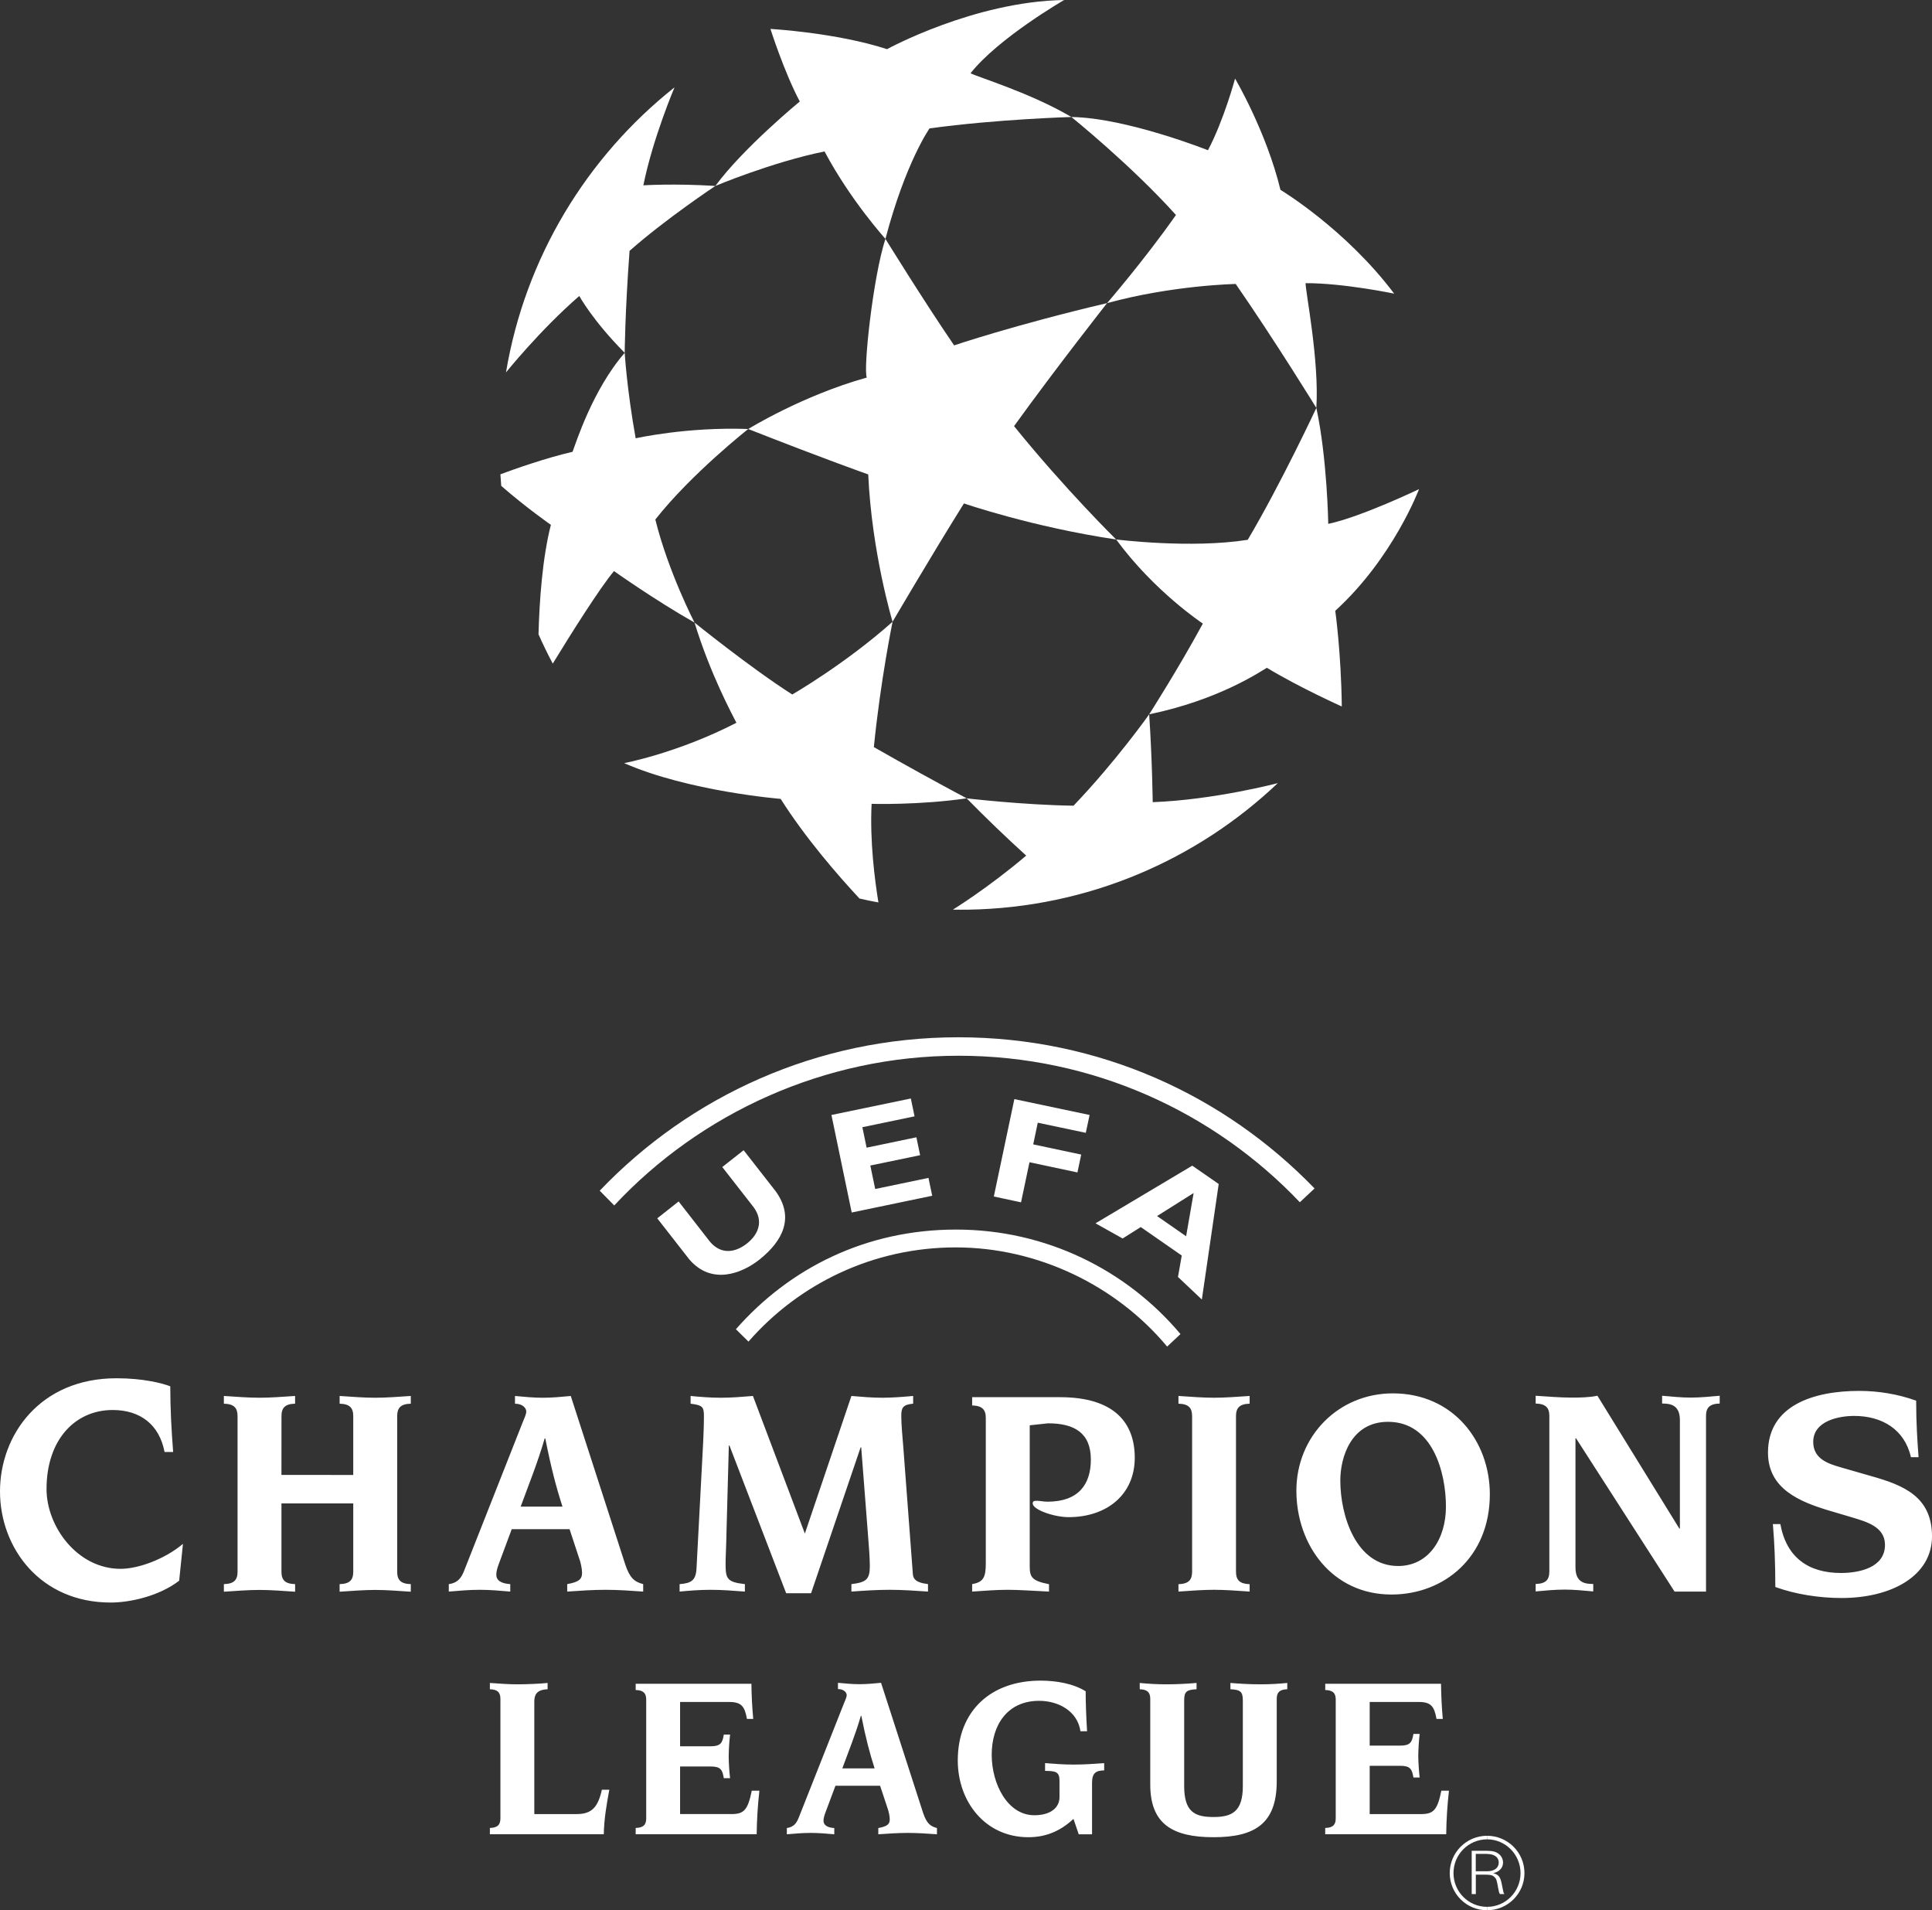 <svg xmlns="http://www.w3.org/2000/svg" id="Calque_1" data-name="Calque 1" viewBox="0 0 2197.6 2172.4"><rect x="0" y="0" width="2197.6" height="2172.4" fill="#333333" stroke="none"/><defs><style>      .cls-1 {        fill: #fff;        fill-rule: evenodd;      }    </style></defs><path class="cls-1" d="M937.88,172.22c-60.17,12.29-124.18,39.24-124.18,39.24,31.7-43.17,96.03-96.05,96.03-96.05-17.7-33.26-33.37-82.5-33.37-82.5,0,0,74.4,4.08,132.63,22.99,0,0,98.94-54.23,201.45-55.9,0,0-74.72,43.14-106.47,83.31,8.42,4.43,68.18,22.31,114.73,49.75,0,0-84.14,2.38-161.36,12.95,0,0-27.19,38.35-50.17,125.63-.01,0-39.6-43.61-69.28-99.41h0Z"></path><path class="cls-1" d="M1337.62,244.49c-50.95-56.67-118.94-111.43-118.94-111.43,62.54.89,155.35,37.79,155.35,37.79,18.14-34.29,30.84-81.48,30.84-81.48,0,0,35.51,60.1,51.63,126.55,0,0,73.71,44.14,129.34,118.01,0,0-58.04-12.11-100.77-11.9-.13,9.54,15.67,87.94,12.24,141.85,0,0-47.32-76.89-91.71-140.94,0,0-71.36,1.29-146.34,21.78.01,0,42.01-48.51,78.37-100.23h0ZM1419.26,613.89c37.57-63.35,78.06-150,78.06-150,12.42,57.95,13.53,131.88,13.53,131.88,37.28-7.86,103.26-39.51,103.26-39.51,0,0-29.4,78.3-95.29,138.34,0,0,6.67,46.92,7.44,108.82,0,0-46.61-20.76-85.25-43.98-8.23,4.79-54.94,36.57-133.85,52.9,0,0,33.41-52.2,61.05-103.19,0,0-55.02-36.24-98.6-95.64,0-.01,84.74,10.69,149.65.37h0Z"></path><path class="cls-1" d="M1153.47,484.61c57.64,71.4,116.13,128.9,116.13,128.9-95.56-14.2-173.15-41-173.15-41-38.81,62.23-81.17,134.57-81.17,134.57,0,0-23.68-78.48-27.69-167.56,0,0-48-16.8-136.47-51.63,0,0,61.03-37.88,134.88-58.54-4.32-8.51,7-114.42,21.16-157.7,0,0,43.07,69.81,78.13,121.13,0,0,68.64-23.28,173.98-48.07-.01,0-57.65,73.15-105.81,139.9h0ZM628.76,754.69c-5.8-10.92-11.21-22.04-16.22-33.35,1.01-37.87,4.39-86.65,14.08-124.48,0,0-27.77-19.27-56.48-44.31-.32-4.35-.7-8.75-.94-13.15,16.49-6.15,51.49-18.52,82.06-25.6,3.5-8.9,22.53-70.24,59.32-112.55,0,0,2.48,41.7,12.48,97.2,0,0,58.07-13.15,128.03-10.58,0,0-64.84,51.06-105.67,102.94,14.81,59.81,44.6,117.22,44.6,117.22-44.53-25.2-91.62-58.57-91.62-58.57-16.54,19.67-49.78,72.72-69.66,105.23h0ZM999.16,1026.27c-7.21-1.3-14.38-2.78-21.51-4.43-24.3-26.06-61.37-68.61-89.68-113.33,0,0-104.43-8.42-178.01-40.65,0,0,60.86-11.44,127.68-45.9-4.32-8.51-29.8-55.5-47.61-113.91,0,0,63.83,51.57,111.12,81.75,0,0,60.1-34.58,114.12-82.72,0,0-13.7,66.54-21.28,142.54,34.9,19.93,70.09,39.36,105.56,58.26-54.49,7.93-108.12,6.27-108.12,6.27-2.12,42.2,3.55,86.56,7.74,112.12h0ZM1453.48,890.58s-72.02,19.03-142.31,21.67c0,0-.53-47.95-4.02-99.9,0,0-37.33,52.98-86.05,103.92-57.54-.83-121.55-8.36-121.55-8.36,21.95,22.34,44.53,44.05,67.72,65.11-43.34,36.84-83.39,61.45-83.39,61.45,5.69.08,11.47.12,17.2.04,136.79-2.24,260.42-56.68,352.41-143.93h0Z"></path><path class="cls-1" d="M575.54,423.55s38.48-47.99,83.39-86.96c0,0,15.01,27.73,51.66,64.67,0,0,.27-45.15,5.52-115.98,41.04-36.28,97.59-73.82,97.59-73.82-46.9-2.98-81.91-.7-81.91-.7,10.88-53.75,35.46-111.43,35.46-111.43-99.72,79.08-169.91,193.7-191.71,324.21h0ZM1582.66,1813.34c-67.23,0-108.06-56.32-108.06-118.08s47.6-110.68,109.72-110.68c68.84,0,110.33,54.66,110.33,114.73,0,71.17-51.61,114.04-112,114.04h0ZM1578.9,1616.93c-41.84,0-54.33,39.82-54.33,66.8,0,39.45,17.56,97.17,65.82,97.17,34.42,0,54.33-30.64,54.33-67.43,0-39.12-15.17-96.53-65.82-96.53h0ZM1171.29,1781.3c0,12.13,2.33,16.5,21.93,20.29v8.4c-21.27-1.01-34.47-2.02-46.92-2.02s-25.66,1.01-40.51,2.02v-8.48c13.13-2.33,15.53-8.08,15.53-23.96v-165c0-9.48-4.06-13.9-15.53-14.24v-9.39h99.87c62.46,0,85.1,29.71,85.1,68.89,0,41.86-31.75,67.54-75.28,67.54-16.53,0-40.8-8.48-40.8-15.57,0-3.02,2.02-3.02,5.05-3.02s7.39,1.01,11.78,1.01c35.43,0,49.31-19.91,49.31-47.92,0-30.42-18.93-41.2-48.66-41.2l-20.87,2.25v160.41h0ZM1355.99,1610.47c0-9.42-4.03-13.85-15.52-14.16v-8.79c14.83,1.01,27.96,2.02,40.48,2.02s25.66-1.01,40.48-2.02v8.79c-11.44.3-15.52,4.74-15.52,14.16v176.87c0,9.48,4.08,13.85,15.52,14.24v8.4c-14.81-1.01-27.99-2.02-40.48-2.02s-25.64,1.01-40.48,2.02v-8.4c11.49-.37,15.52-4.74,15.52-14.24v-176.87ZM1762.34,1610.31c0-9.42-4.08-13.85-15.57-14.16v-8.86c14.86.98,28.04,2.09,40.53,2.09,9.11,0,19.23,0,29.73-2.09l93.15,150.99h.66v-123.23c0-17.59-11.12-18.9-20.23-18.9v-8.86c11.12.98,21.9,2.09,32.41,2.09,11.12,0,22.26-1.11,33.1-2.09v8.86c-11.51.3-15.57,4.74-15.57,14.16v199.67h-35.79l-112.05-174.3h-.66v146.77c0,17.59,11.07,18.9,20.23,18.9v8.48c-11.12-1.01-21.95-2.09-32.41-2.09-11.12,0-22.29,1.09-33.1,2.09v-8.48c11.49-.3,15.57-4.74,15.57-14.16v-176.87h0ZM2025.1,1733.22c6.91,37.88,31.77,55.62,69,55.62,20.44,0,50.02-5.9,50.02-31.98,0-20.84-21.55-26.37-37.52-31.27l-24.7-7.31c-35.43-10.43-70.86-25.36-70.86-66.35,0-53.83,52.11-70.16,103.87-70.16,21.95,0,44.49,3.81,64.66,11.12,0,25.04,1.38,46.18,2.75,64.26h-8.68c-7.29-31.98-33.31-46.92-64.58-46.92-17.44,0-46.57,5.61-46.57,29.55,0,19.15,16.63,24.65,30.89,28.8l36.46,10.49c35.08,10.01,67.76,22.93,67.76,68.07s-46.21,70.16-102.84,70.16c-25.36,0-52.11-4.11-75.38-12.52,0-27.46-1.03-51.36-2.8-71.57h8.53,0ZM270.2,1610.47c0-9.42-4.03-13.85-15.56-14.16v-8.79c14.86,1.01,28.04,2.02,40.53,2.02s25.62-1.01,40.49-2.02v8.79c-11.47.3-15.48,4.74-15.48,14.16l-.04,66.83,81.67.08v-66.9c0-9.42-4.01-13.85-15.48-14.16v-8.79c14.82,1.01,28.01,2.02,40.48,2.02s25.67-1.01,40.46-2.02v8.79c-11.44.3-15.49,4.74-15.49,14.16v176.87c0,9.48,4.04,13.85,15.49,14.16v8.63c-14.79-.98-27.97-2.02-40.49-2.02s-25.62,1.03-40.48,2.02v-8.63c11.51-.3,15.52-4.66,15.52-14.16v-77.63h-81.67v77.63c0,9.48,4.04,13.85,15.53,14.16v8.63c-14.86-.98-28-2.02-40.49-2.02s-25.67,1.03-40.53,2.02v-8.63c11.47-.3,15.56-4.66,15.56-14.16v-176.87h-.01ZM592.25,1713.38c8.75-23.88,19.55-50.57,27.3-77.55h.7c6.76,34.07,12.49,55.7,19.58,77.55h-47.57ZM510.52,1809.99c11.84-1.01,23.34-2.02,35.12-2.02s23.31,1.01,34.77,2.02v-8.48c-11.16-.71-15.88-4.66-15.88-10.8,0-3.36,1.01-7.09,2.73-11.84l14.81-39.82h65.81l10.81,32.83c1.72,4.37,3.39,12.13,3.39,16.81,0,7.78-4.39,10.49-16.89,12.82v8.48c14.51-1.01,29.02-2.02,43.56-2.02s28.67,1.01,42.86,2.02v-8.48c-10.1-2.65-15.21-7.07-20.26-21.93l-62.11-192.04c-10.48,1.01-21.28,2.02-31.75,2.02s-20.93-1.01-31.71-2.02v8.79c9.1,0,12.84,5.38,12.84,8.81s-2.42,8.08-4.39,13.13l-66.17,167.71c-3.37,8.86-7.77,14.24-17.57,15.54v8.46h.04ZM799.73,1642.22c.35-9.42.97-18.9.97-32.35,0-10.52-2.34-11.84-15.16-13.55v-8.79c10.1,1.01,22.28,2.02,34.46,2.02s24.3-1.01,36.44-2.02l59.07,156.49,52.94-156.49c11.87,1.01,23.35,2.02,35.16,2.02s23.61-1.01,35.08-2.02v8.79c-11.78,1.01-13.5,4.74-13.5,13.85s1.34,24.65,2.34,36.09l10.85,144.15c.67,8.79,10.43,10.09,17.2,11.1v8.48c-14.55-1.01-29.36-2.02-43.88-2.02s-29.36,1.01-43.26,2.02v-8.48c16.58-2.02,20.97-5.05,20.97-20.54,0-8.15-1.05-23.32-2.02-34.45l-7.79-100.56h-.66l-56.36,165.91h-28.35l-64.49-167.92h-.71l-2.67,98.85c-.31,17.59-1.02,26.69-1.02,35.79,0,16.89,1.68,20.62,21.95,22.93v8.48c-13.5-1.01-26-2.02-38.83-2.02s-24.98,1.01-35.43,2.02v-8.48c13.18-1.01,18.58-4.03,19.25-18.19l7.44-141.08h0ZM203.8,1797.63c-23.1,17.74-56.23,24.83-77.86,24.83-80.47,0-125.94-62.41-125.94-126.41s45.47-128.76,132.67-128.65c30.53,0,52.43,5.8,61.01,9.16,0,25.58,1.37,50.25,3.27,74.67h-9.77c-5.94-31.19-27.73-47.74-59.02-47.74-42.43,0-75.23,33.44-75.23,89.92,0,42.55,34.99,90.71,84.19,90.71,20.85,0,50.84-11.43,70.99-28.39l-4.32,41.9h0ZM569.21,1932.03c0-7.29-3.15-10.72-11.98-10.96v-7.17c11.47.85,21.62,1.56,31.23,1.56,10.97,0,26.89-.71,34.42-1.56v7.17c-13.3.53-15.12,7.07-15.12,14.3v127.65h48.18c17.22,0,24.27-7.84,28.67-27.69h8.48c-3.15,16.95-6.02,33.68-6.29,50.65h-129.57v-7.17c8.82-.23,11.98-3.66,11.98-10.98v-135.8h0ZM735.05,1932.89c0-7.29-3.15-10.72-11.98-10.96v-7.09h131.64c.15,13.36.84,26.7,2.07,40h-7.13c-2.6-14.33-6.24-19.3-20.3-19.3h-55.77v50.39h34.65c11.69,0,13.53-3.97,15.08-13.3h7.12c-.93,8.25-1.45,16.54-1.56,24.83,0,6.99.78,18.43,1.56,24.73h-7.12c-1.56-9.42-3.39-13.3-15.08-13.3h-34.65v54.13h58.61c14.08,0,18.48-4.74,22.93-26.6h8.68c-1.86,16.46-2.9,33-3.11,49.56h-137.62v-7.17c8.82-.23,11.98-3.66,11.98-10.98v-134.95h0ZM895.06,2078.9c7.53-1.09,10.93-5.22,13.54-11.99l51.1-129.11c1.56-3.99,3.39-7.55,3.39-10.12s-2.89-6.84-9.92-6.84v-7.09c8.32.79,16.42,1.56,24.5,1.56s16.41-.79,24.51-1.56l47.94,148.27c3.94,11.36,7.82,14.79,15.63,16.89v7.09c-10.97-.79-22.13-1.56-33.09-1.56s-22.4.79-33.61,1.56v-7.09c9.65-1.87,13.02-3.97,13.02-9.87,0-3.66-1.32-9.66-2.61-13l-8.35-25.21h-50.81l-11.47,30.64c-1.32,3.58-2.11,6.46-2.11,9.11,0,4.59,3.66,7.78,12.25,8.33v7.09c-8.86-.79-17.96-1.56-26.84-1.56s-17.96.79-27.11,1.56v-7.11h.03ZM994.85,2011.07c-5.44-16.89-9.91-33.52-15.13-59.81h-.5c-5.98,20.76-14.34,41.39-21.11,59.81h36.75ZM1205.15,2025c0-10.43-4.72-10.91-16.41-11.12v-8.79c10.67.85,21.37,1.64,32.3,1.64,11.76,0,23.22-.79,34.93-1.64v8.23c-9.14.26-13.8,2.57-13.8,14.33v58.35h-15.14l-5.98-17.51c-16.41,15.39-33.65,20.84-51.33,20.84-49.01,0-80.28-40.38-80.28-87.27,0-56.56,37.81-90.8,94.09-90.8,18,0,37.38,3.36,51.39,12.13,0,12.77.53,27.48,1.59,45.43h-7.52c-3.36-23.17-25.39-34.6-46.99-34.6-36.27,0-53.96,27.69-53.96,61.3s18.24,68.82,48.45,68.82c18.53,0,28.67-8.61,28.67-20.6v-18.75h0ZM1308.38,1932.03c0-7.29-3.15-10.72-11.96-10.96v-7.17c9.94,1.02,19.93,1.54,29.92,1.56,13.58,0,24.28-.71,34.71-1.56v7.17c-11.25.53-14.08,2.57-14.08,12.74v97.39c0,29.5,12.26,35.16,33.36,35.16s33.36-6.2,33.36-35.16v-97.39c0-10.17-2.86-12.21-14.11-12.74v-7.17c10.48.85,21.13,1.56,34.71,1.56,10.93,0,21.63-.71,29.95-1.56v7.17c-8.84.23-11.99,3.66-11.99,10.96v93.75c0,48.22-25.01,63.55-71.92,63.55s-71.94-15.32-71.94-59.89v-97.41h0ZM1519.38,1932.89c0-7.29-3.08-10.72-11.96-10.96v-7.09h131.68c.27,14.3.76,25.92,2.04,40h-7.12c-2.6-14.33-6.25-19.3-20.34-19.3h-55.68v49.64h34.6c11.71,0,13.55-3.91,15.14-13.3h7.07c-.9,8.21-1.42,16.47-1.56,24.73,0,7.07.83,18.5,1.56,24.81h-7.07c-1.59-9.42-3.44-13.3-15.14-13.3h-34.6v54.91h58.54c14.08,0,18.53-4.74,22.96-26.6h8.66c-1.87,16.46-2.91,33-3.13,49.56h-137.63v-7.17c8.89-.23,11.96-3.66,11.96-10.98v-134.96h.01ZM851.37,1525.71c57.33-65.66,141.64-107.13,235.7-107.13s183.1,43.87,240.52,112.79l15.17-14.24c-61.14-72.71-152.8-118.83-255.27-118.83s-189.32,43.79-250.43,113.33l14.3,14.08ZM1060.36,1359.85l-91.56,19.05-23.06-110.91,90.3-18.75,4.24,20.29-59.35,12.37,4.82,23.27,56.63-11.81,4.23,20.36-56.65,11.75,5.56,26.69,60.6-12.62,4.24,20.32h0ZM1235.06,1288.28l-54.62-11.51-5.17,24.65,54.57,11.59-4.28,20.31-54.55-11.59-9.61,45.59-30.95-6.62,23.35-110.76,85.58,18.04-4.32,20.3ZM1367.08,1477.85l-27.16-25.66,4.29-24.36-46.61-32.38-20.62,13-30.84-17.26,110.03-65.56,30.08,20.84-19.17,131.38ZM1357.73,1356.74l-41.59,26.19,33.04,22.96,8.55-49.15ZM863.87,1432.43c-20.3,16.1-54.72,29.25-79.89-.32l-36.36-46.58,24.3-19.2,35.66,45.8c12.87,15.17,29.06,12.21,41.95,2.09,12.87-10.09,19.48-25.21,7.75-41.28l-35.71-45.75,24.3-19.12,36.37,46.58c21.71,29.78,8.26,56.61-18.39,77.78h0Z"></path><path class="cls-1" d="M1478.55,1367.24c-97.59-102.61-235.43-166.63-388.2-166.63s-293.93,65.51-391.66,170.27l-16.53-16.78c102.67-107.5,247.42-174.48,407.82-174.48s302.79,65.96,405.3,171.91l-16.75,15.71h0ZM1691.48,2172.4c-23.38.06-42.39-18.85-42.45-42.24,0-.03,0-.05,0-.08.06-23.41,19.04-42.36,42.45-42.39v4.06c-21.11.08-38.18,17.23-38.16,38.34-.07,21.15,17.01,38.35,38.16,38.44v3.88Z"></path><path class="cls-1" d="M1674.01,2104.8h17.11c6.54,0,10.35.93,13.58,3.44,3.13,2.35,4.97,6.04,4.97,9.95,0,5.93-4.26,10.6-11.12,11.99,3.36,1.01,4.87,1.87,6.31,3.58,1.8,2.17,2.57,4.44,3.91,11.51l.76,3.81c.5,2.8.66,3.28,1.62,4.9h-5.1c-1.03-2.17-1.27-3.02-1.85-6.36-1.8-10.12-2.02-10.83-4.52-13.22-1.94-1.87-4.59-2.49-10.19-2.49h-10.78v22.08h-4.69v-49.19h0ZM1691.28,2128.07c8.4,0,13.5-3.73,13.5-9.9s-4.95-9.87-14.3-9.87h-11.84v19.76h12.64Z"></path><path class="cls-1" d="M1691.48,2172.4c23.44,0,42.55-18.83,42.55-42.32s-19.11-42.39-42.55-42.39v4.06c21.05,0,37.97,17.16,38.1,38.34,0,21.29-17.06,38.44-38.1,38.44v3.88Z"></path></svg>